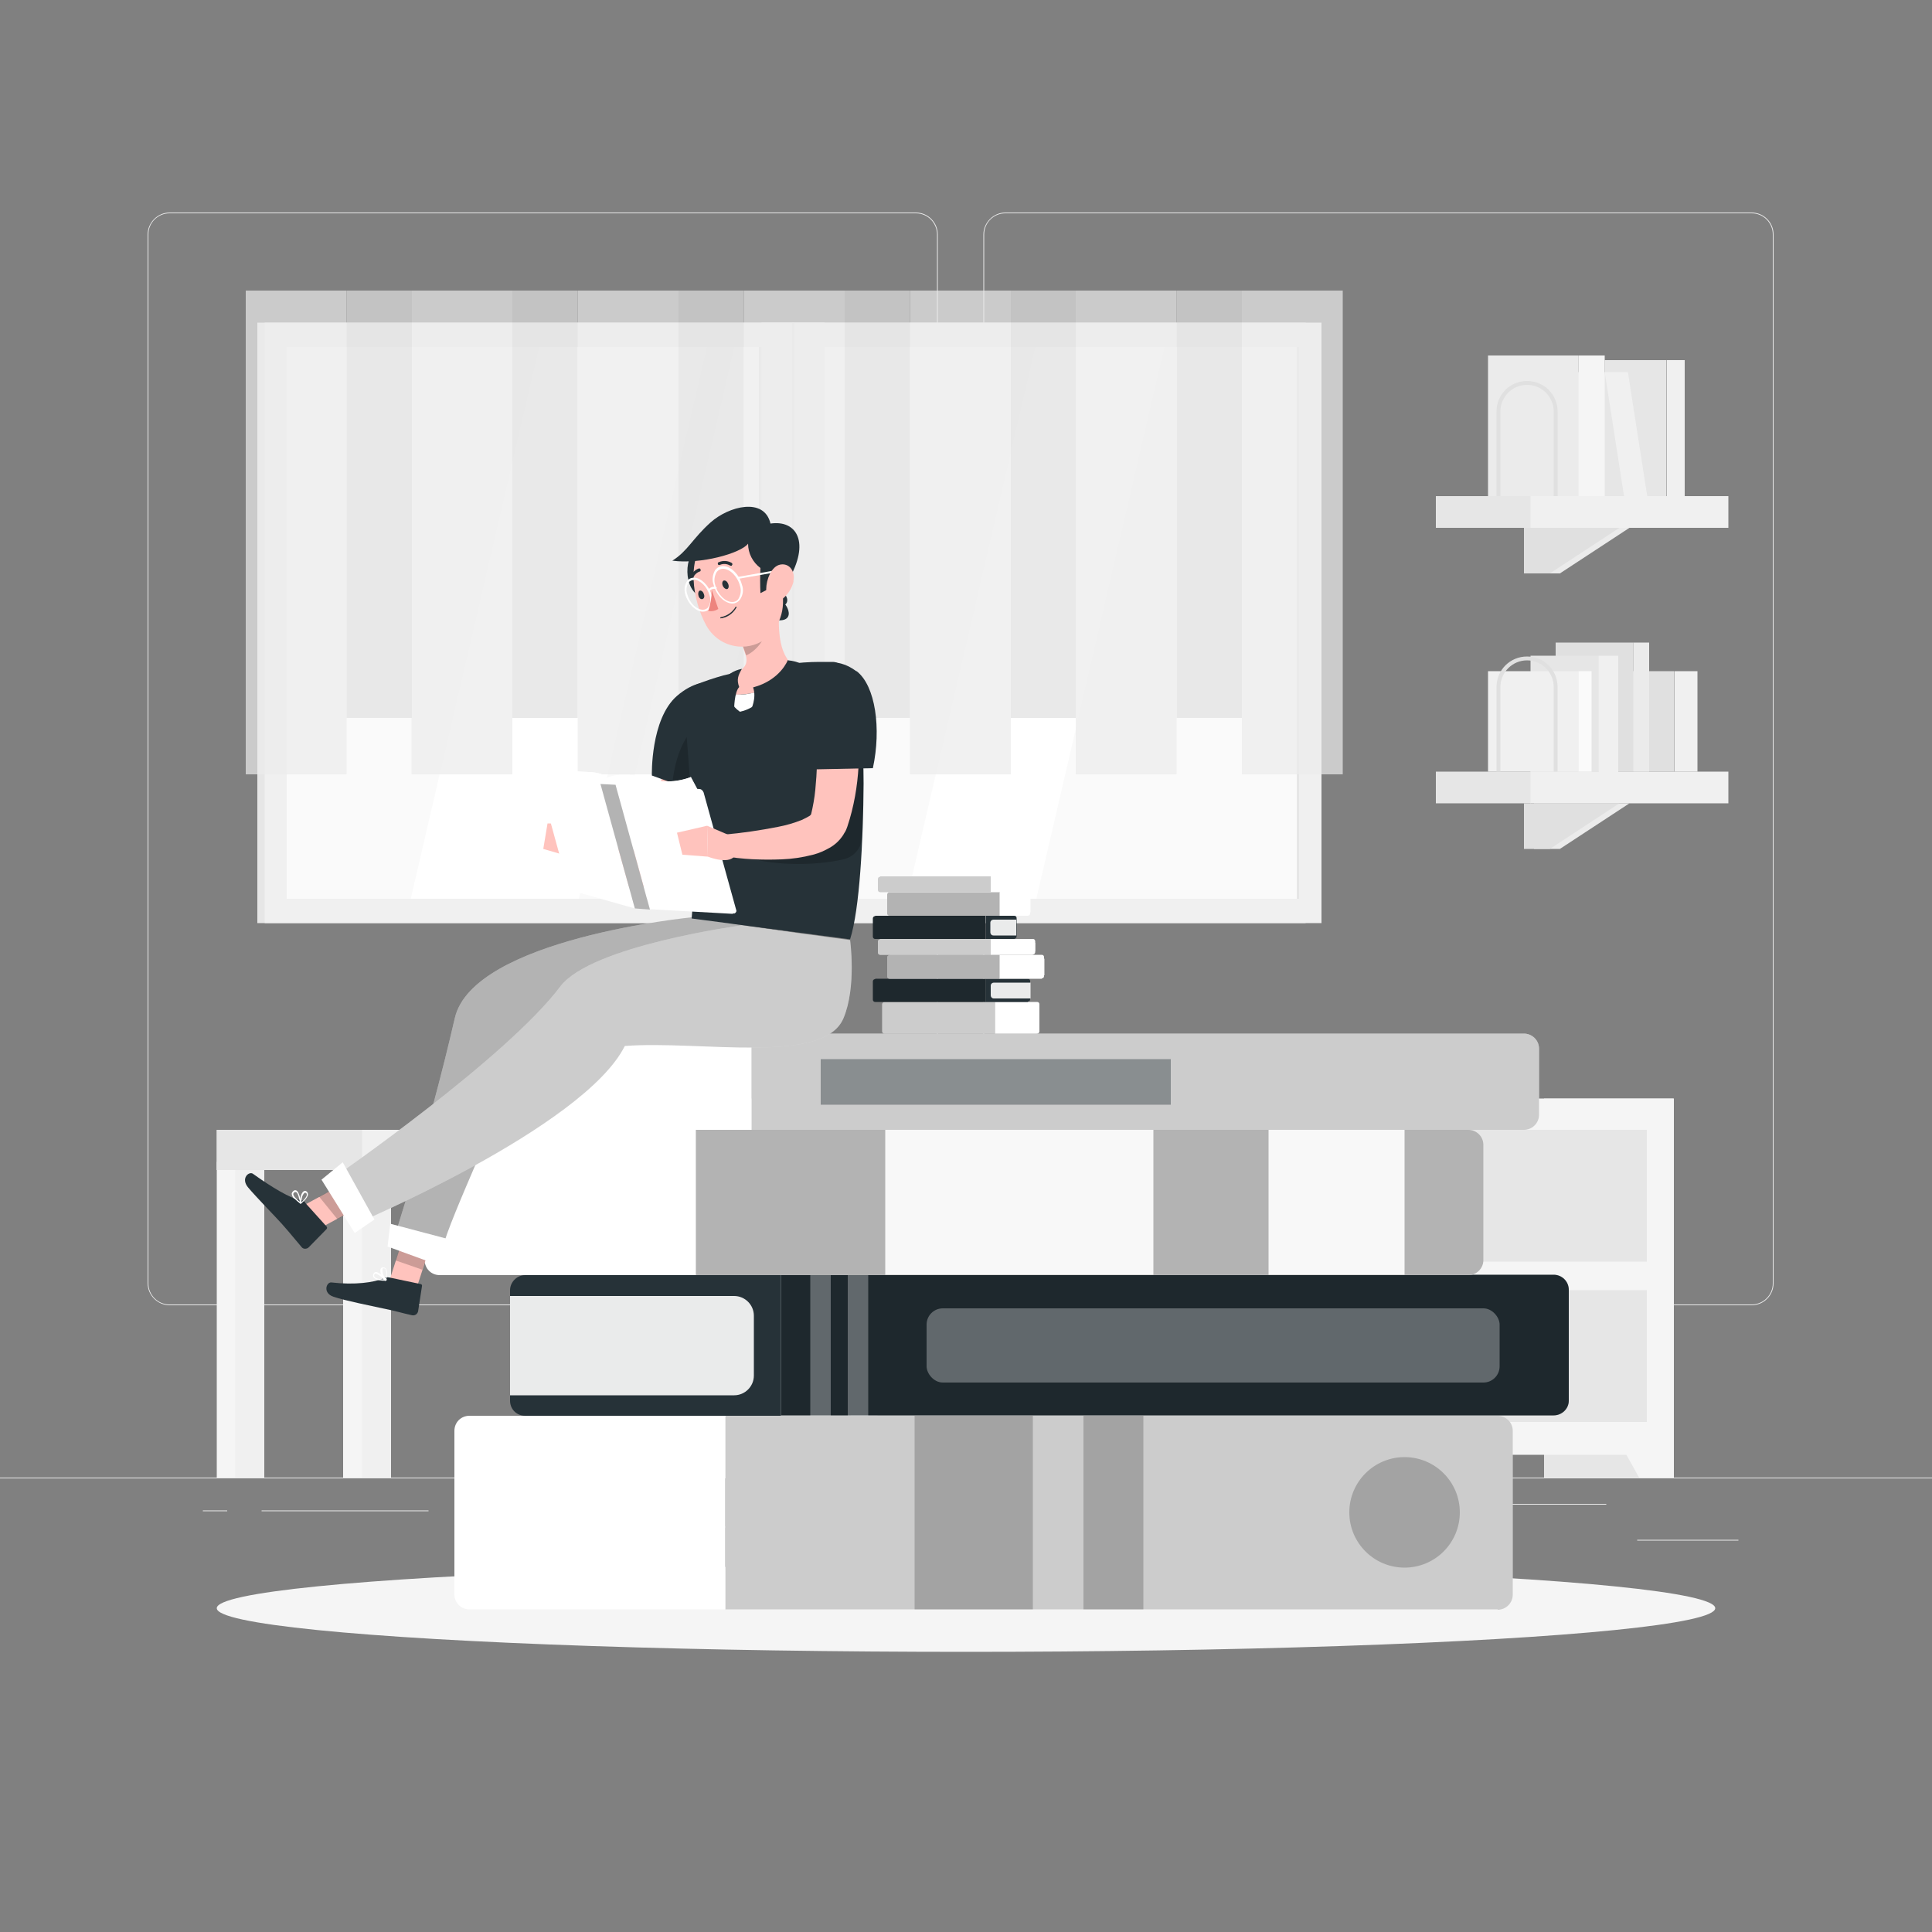 <?xml version="1.0" encoding="UTF-8"?> <svg xmlns="http://www.w3.org/2000/svg" version="1.1" viewBox="0 0 500 500"><rect x="0" y="0" width="500" height="500" fill="#808080" stroke="none"/><defs><style> .cls-1 { fill: #e0e0e0; } .cls-2, .cls-3, .cls-4, .cls-5, .cls-6, .cls-7 { isolation: isolate; } .cls-2, .cls-7 { opacity: .3; } .cls-3 { opacity: .2; } .cls-8 { fill: #e6e6e6; } .cls-9 { fill: #ed847e; } .cls-10 { fill: #ebebeb; } .cls-11, .cls-4 { fill: #263238; } .cls-12, .cls-5, .cls-6, .cls-7 { fill: #fff; } .cls-13 { fill: #f0f0f0; } .cls-14 { fill: #fafafa; } .cls-15 { fill: #ffc3bd; } .cls-16 { opacity: .7; } .cls-17 { fill: #f5f5f5; } .cls-4 { opacity: .4; } .cls-5 { opacity: .9; } .cls-6 { opacity: .8; } </style></defs><g><g id="Layer_1"><g id="freepik--background-complete--inject-3"><rect class="cls-10" y="382.4" width="500" height=".2"></rect><rect class="cls-10" x="423.7" y="398.5" width="26.2" height=".2"></rect><rect class="cls-10" x="322.5" y="395.2" width="34.2" height=".2"></rect><rect class="cls-10" x="389.3" y="389.2" width="26.4" height=".2"></rect><rect class="cls-10" x="67.7" y="390.9" width="43.2" height=".2"></rect><rect class="cls-10" x="52.5" y="390.9" width="6.3" height=".2"></rect><rect class="cls-10" x="131.5" y="395.1" width="56.2" height=".2"></rect><path class="cls-10" d="M237,337.8H43.9c-3.1,0-5.7-2.6-5.7-5.7V60.7c0-3.1,2.6-5.7,5.7-5.7h193.1c3.2,0,5.7,2.6,5.7,5.7h0v271.4c0,3.2-2.6,5.7-5.7,5.7ZM43.9,55.2c-3,0-5.5,2.4-5.5,5.5v271.4c0,3,2.4,5.5,5.5,5.5h193.1c3,0,5.5-2.4,5.5-5.5V60.7c0-3-2.4-5.5-5.5-5.5H43.9Z"></path><path class="cls-10" d="M453.3,337.8h-193.1c-3.2,0-5.7-2.6-5.7-5.7V60.7c0-3.1,2.6-5.7,5.7-5.7h193.1c3.1,0,5.7,2.5,5.7,5.7v271.4c0,3.1-2.5,5.7-5.7,5.7ZM260.2,55.2c-3,0-5.5,2.4-5.5,5.5v271.4c0,3,2.4,5.5,5.5,5.5h193.1c3,0,5.5-2.4,5.5-5.5V60.7c0-3-2.4-5.5-5.5-5.5h-193.1Z"></path><rect class="cls-8" x="66.6" y="83.5" width="271.3" height="155.4"></rect><rect class="cls-13" x="68.5" y="83.5" width="273.5" height="155.4"></rect><rect class="cls-14" x="74.2" y="89.8" width="262.2" height="142.8"></rect><polygon class="cls-12" points="106.3 232.6 139.5 89.8 183 89.8 149.8 232.6 106.3 232.6"></polygon><polygon class="cls-12" points="156.8 232.6 190 89.8 209.6 89.8 176.5 232.6 156.8 232.6"></polygon><polygon class="cls-12" points="234.7 232.6 267.9 89.8 301.4 89.8 268.2 232.6 234.7 232.6"></polygon><rect class="cls-8" x="335.6" y="89.8" width=".7" height="142.8"></rect><rect class="cls-13" x="197.1" y="83.5" width="16.3" height="155.4"></rect><rect class="cls-8" x="196.4" y="89.8" width=".7" height="142.7"></rect><rect class="cls-8" x="205" y="83.5" width=".6" height="155.4"></rect><g class="cls-16"><rect class="cls-10" x="321.4" y="75.2" width="26.1" height="125.2"></rect><rect class="cls-1" x="304.5" y="75.2" width="16.9" height="110.6"></rect><rect class="cls-10" x="278.4" y="75.2" width="26.1" height="125.2"></rect><rect class="cls-1" x="261.5" y="75.2" width="16.9" height="110.6"></rect><rect class="cls-10" x="235.5" y="75.2" width="26.1" height="125.2"></rect><rect class="cls-1" x="218.6" y="75.2" width="16.9" height="110.6"></rect><rect class="cls-10" x="192.5" y="75.2" width="26.1" height="125.2"></rect><rect class="cls-1" x="175.6" y="75.2" width="16.9" height="110.6"></rect><rect class="cls-10" x="149.5" y="75.2" width="26.1" height="125.2"></rect><rect class="cls-1" x="132.6" y="75.2" width="16.9" height="110.6"></rect><rect class="cls-10" x="106.5" y="75.2" width="26.1" height="125.2"></rect><rect class="cls-10" x="63.6" y="75.2" width="26.1" height="125.2"></rect><rect class="cls-1" x="89.7" y="75.2" width="16.9" height="110.6"></rect></g><rect class="cls-8" x="399.6" y="284.3" width="33.5" height="98.1"></rect><polygon class="cls-17" points="424.2 382.4 433.2 382.4 433.2 365.5 414.8 365.5 424.2 382.4"></polygon><rect class="cls-8" x="194.5" y="284.3" width="33.6" height="98.1"></rect><rect class="cls-17" x="220.2" y="284.3" width="213" height="92.2"></rect><polygon class="cls-17" points="229.1 382.4 220.2 382.4 220.2 365.5 238.5 365.5 229.1 382.4"></polygon><rect class="cls-8" x="227.1" y="292.4" width="199.1" height="34.1"></rect><rect class="cls-8" x="227.1" y="333.9" width="199.1" height="34.1"></rect><rect class="cls-13" x="396" y="128.4" width="51.3" height="8.2"></rect><rect class="cls-8" x="371.6" y="128.4" width="24.5" height="8.2"></rect><polygon class="cls-10" points="397 136.6 421.7 136.6 403.7 148.4 397 148.4 397 136.6"></polygon><polygon class="cls-1" points="394.4 136.6 419.1 136.6 401.1 148.4 394.4 148.4 394.4 136.6"></polygon><rect class="cls-8" x="415.3" y="93.2" width="16" height="35.2"></rect><rect class="cls-13" x="431.4" y="93.2" width="4.6" height="35.2"></rect><polygon class="cls-8" points="394.6 96.3 415.3 96.3 420.3 128.4 399.6 128.4 394.6 96.3"></polygon><polygon class="cls-13" points="421.3 96.3 415.3 96.3 420.3 128.4 426.3 128.4 421.3 96.3"></polygon><rect class="cls-10" x="385.1" y="92" width="23.4" height="36.4"></rect><rect class="cls-17" x="408.5" y="92" width="6.8" height="36.4"></rect><path class="cls-1" d="M403.1,128.4h-1v-21.9c0-3.8-3.1-6.9-6.9-6.9-3.8,0-6.9,3.1-6.9,6.9h0v21.9h-1v-21.9c0-4.4,3.5-7.9,7.9-7.9,4.4,0,7.9,3.5,7.9,7.9h0v21.9Z"></path><rect class="cls-13" x="396" y="199.7" width="51.3" height="8.2"></rect><rect class="cls-8" x="371.6" y="199.7" width="24.5" height="8.2"></rect><polygon class="cls-10" points="397 207.9 421.7 207.9 403.7 219.7 397 219.7 397 207.9"></polygon><polygon class="cls-1" points="394.4 207.9 419.1 207.9 401.1 219.7 394.4 219.7 394.4 207.9"></polygon><rect class="cls-1" x="409.8" y="173.7" width="23.4" height="26"></rect><rect class="cls-13" x="433.3" y="173.7" width="6" height="26"></rect><rect class="cls-1" x="402.6" y="166.3" width="20.1" height="33.4"></rect><rect class="cls-10" x="422.7" y="166.3" width="4.1" height="33.4"></rect><rect class="cls-8" x="396.1" y="169.7" width="17.6" height="30.1"></rect><rect class="cls-13" x="413.7" y="169.7" width="5.1" height="30.1"></rect><rect class="cls-13" x="385.1" y="173.7" width="23.4" height="26"></rect><rect class="cls-14" x="408.5" y="173.7" width="3.4" height="26"></rect><path class="cls-1" d="M403.1,199.7h-1v-21.9c0-3.8-3.1-6.9-6.9-6.9-3.8,0-6.9,3.1-6.9,6.9v21.9h-1v-21.9c0-4.4,3.5-7.9,7.9-7.9,4.4,0,7.9,3.5,7.9,7.9v21.9Z"></path><rect class="cls-17" x="143.1" y="300.7" width="8.6" height="81.7"></rect><rect class="cls-13" x="147.9" y="300.7" width="7.5" height="81.7"></rect><rect class="cls-17" x="56.1" y="300.7" width="8.6" height="81.7"></rect><rect class="cls-13" x="60.9" y="300.7" width="7.5" height="81.7"></rect><rect class="cls-17" x="175.8" y="300.7" width="8.6" height="81.7"></rect><rect class="cls-13" x="180.7" y="300.7" width="7.5" height="81.7"></rect><rect class="cls-17" x="88.8" y="300.7" width="8.6" height="81.7"></rect><rect class="cls-13" x="56.1" y="292.4" width="132.1" height="10.4"></rect><rect class="cls-8" x="56.1" y="292.4" width="37.6" height="10.4"></rect><rect class="cls-13" x="93.7" y="300.7" width="7.5" height="81.7"></rect></g><g id="freepik--Shadow--inject-3"><ellipse id="freepik--path--inject-3" class="cls-17" cx="250" cy="416.2" rx="193.9" ry="11.3"></ellipse></g><g id="freepik--Books--inject-3"><path class="cls-12" d="M387.6,416.5h-199.9v-50.1h199.9c2.1,0,3.9,1.7,3.9,3.9h0v42.4c0,2.1-1.7,3.9-3.9,3.9h0Z"></path><path class="cls-3" d="M387.6,416.5h-199.9v-50.1h199.9c2.1,0,3.9,1.7,3.9,3.9h0v42.4c0,2.1-1.7,3.9-3.9,3.9h0Z"></path><rect class="cls-3" x="236.7" y="366.4" width="30.6" height="50.1"></rect><rect class="cls-3" x="280.4" y="366.4" width="15.5" height="50.1"></rect><path class="cls-12" d="M121.5,366.4h66.2v50.1h-66.2c-2.2,0-3.9-1.7-3.9-3.9v-42.3c0-2.2,1.7-3.9,3.9-3.9Z"></path><path class="cls-5" d="M117.6,371.7h57.9c2.8,0,5.1,2.3,5.1,5.1v29.2c0,2.8-2.3,5.1-5.1,5.1h-57.9v-39.4h0Z"></path><circle class="cls-3" cx="363.5" cy="391.4" r="14.3"></circle><path class="cls-11" d="M402.1,366.3h-200v-36.4h200c2.1,0,3.9,1.7,3.9,3.9h0v28.7c0,2.1-1.8,3.8-3.9,3.8Z"></path><path class="cls-3" d="M402.1,366.3h-200v-36.4h200c2.1,0,3.9,1.7,3.9,3.9h0v28.7c0,2.1-1.8,3.8-3.9,3.8Z"></path><path class="cls-11" d="M135.9,330h66.2v36.4h-66.2c-2.2,0-3.9-1.7-3.9-3.9v-28.6c0-2.1,1.8-3.9,3.9-3.9Z"></path><path class="cls-5" d="M132,335.4h58c2.8,0,5.1,2.3,5.1,5.1v15.5c0,2.8-2.3,5.1-5.1,5.1,0,0,0,0,0,0h-58v-25.6h0Z"></path><rect class="cls-7" x="239.8" y="338.6" width="148.3" height="19.2" rx="4.2" ry="4.2"></rect><rect class="cls-7" x="209.7" y="330" width="5.3" height="36.4"></rect><rect class="cls-7" x="219.4" y="330" width="5.3" height="36.4"></rect><path class="cls-12" d="M380,330h-199.9v-37.6h199.9c2.1,0,3.9,1.7,3.9,3.9h0v29.8c0,2.1-1.7,3.9-3.9,3.9Z"></path><path class="cls-2" d="M380,330h-199.9v-37.6h199.9c2.1,0,3.9,1.7,3.9,3.9h0v29.8c0,2.1-1.7,3.9-3.9,3.9Z"></path><rect class="cls-5" x="229.1" y="292.4" width="69.4" height="37.5"></rect><rect class="cls-5" x="328.3" y="292.4" width="35.2" height="37.5"></rect><path class="cls-12" d="M113.8,292.4h66.2v37.6h-66.2c-2.2,0-3.9-1.7-3.9-3.9v-29.8c0-2.2,1.7-3.9,3.9-3.9Z"></path><path class="cls-5" d="M109.9,297.8h57.9c2.8,0,5.1,2.3,5.1,5.1v16.6c0,2.8-2.3,5.1-5.1,5.1h-57.9v-26.8h0Z"></path><path class="cls-12" d="M394.4,292.4h-199.9v-24.9h199.9c2.1,0,3.9,1.7,3.9,3.9h0v17.1c0,2.1-1.7,3.9-3.9,3.9h0Z"></path><path class="cls-7" d="M394.4,292.4h-199.9v-24.9h199.9c2.1,0,3.9,1.7,3.9,3.9h0v17.1c0,2.1-1.7,3.9-3.9,3.9h0Z"></path><path class="cls-3" d="M394.4,292.4h-199.9v-24.9h199.9c2.1,0,3.9,1.7,3.9,3.9h0v17.1c0,2.1-1.7,3.9-3.9,3.9h0Z"></path><path class="cls-12" d="M128.3,267.5h66.2v24.9h-66.2c-2.2,0-3.9-1.7-3.9-3.9v-17.1c0-2.2,1.7-3.9,3.9-3.9Z"></path><path class="cls-7" d="M128.3,267.5h66.2v24.9h-66.2c-2.2,0-3.9-1.7-3.9-3.9v-17.1c0-2.2,1.7-3.9,3.9-3.9Z"></path><path class="cls-5" d="M124.4,272.9h57.9c2.8,0,5.1,2.3,5.1,5.1v4c0,2.8-2.3,5-5.1,5h-57.9v-14.1h0Z"></path><rect class="cls-4" x="212.4" y="274.1" width="90.6" height="11.8"></rect><path class="cls-12" d="M228.9,259.3h28.6v8.2h-28.6c-.4,0-.6-.3-.6-.6h0v-7c0-.3.3-.6.6-.6Z"></path><path class="cls-3" d="M228.9,259.3h28.6v8.2h-28.6c-.4,0-.6-.3-.6-.6h0v-7c0-.3.3-.6.6-.6Z"></path><path class="cls-12" d="M268.4,267.5h-10.9v-8.2h10.9c.4,0,.6.3.6.6h0v7c0,.4-.3.6-.7.6,0,0,0,0,0,0Z"></path><path class="cls-5" d="M269,266.6h-9.5c-.5,0-.8-.4-.8-.8v-4.8c0-.5.4-.8.8-.8h9.5v6.5h0Z"></path><path class="cls-11" d="M226.5,253.3h28.6v6h-28.6c-.4,0-.6-.3-.6-.6h0v-4.7c0-.4.3-.6.6-.6,0,0,0,0,0,0Z"></path><path class="cls-3" d="M226.5,253.3h28.6v6h-28.6c-.4,0-.6-.3-.6-.6h0v-4.7c0-.4.3-.6.6-.6,0,0,0,0,0,0Z"></path><path class="cls-11" d="M266,259.3h-10.9v-6h10.9c.4,0,.6.3.6.6h0v4.7c0,.4-.3.6-.6.6,0,0,0,0,0,0Z"></path><path class="cls-5" d="M266.7,258.4h-9.5c-.5,0-.8-.4-.8-.8v-2.5c0-.5.4-.8.8-.8h9.5v4.2h0Z"></path><path class="cls-12" d="M230.2,247.1h28.6v6.2h-28.6c-.4,0-.6-.3-.6-.6v-4.9c0-.4.3-.6.6-.6Z"></path><path class="cls-2" d="M230.2,247.1h28.6v6.2h-28.6c-.4,0-.6-.3-.6-.6v-4.9c0-.4.3-.6.6-.6Z"></path><path class="cls-12" d="M269.6,253.3h-10.9v-6.2h10.9c.4,0,.6.3.6.6h0v4.9c0,.4-.3.6-.6.6,0,0,0,0,0,0Z"></path><path class="cls-5" d="M270.3,252.4h-9.5c-.5,0-.8-.4-.8-.8v-2.7c0-.5.4-.8.8-.8h9.5v4.4h0Z"></path><path class="cls-12" d="M227.8,243h28.6v4.1h-28.6c-.4,0-.6-.3-.6-.6v-2.8c0-.4.3-.6.6-.6Z"></path><path class="cls-7" d="M227.8,243h28.6v4.1h-28.6c-.4,0-.6-.3-.6-.6v-2.8c0-.4.3-.6.6-.6Z"></path><path class="cls-3" d="M227.8,243h28.6v4.1h-28.6c-.4,0-.6-.3-.6-.6v-2.8c0-.4.3-.6.6-.6Z"></path><path class="cls-12" d="M267.3,247.1h-10.9v-4.1h10.9c.4,0,.6.3.6.6h0v2.8c0,.4-.3.6-.6.6,0,0,0,0,0,0Z"></path><path class="cls-7" d="M267.3,247.1h-10.9v-4.1h10.9c.4,0,.6.3.6.6h0v2.8c0,.4-.3.6-.6.6,0,0,0,0,0,0Z"></path><path class="cls-5" d="M267.9,246.2h-9.5c-.5,0-.8-.4-.8-.8v-.6c0-.5.4-.8.8-.8h9.5v2.3h0Z"></path><path class="cls-11" d="M226.5,237h28.6v6h-28.6c-.4,0-.6-.3-.6-.6v-4.7c0-.4.3-.6.6-.6,0,0,0,0,0,0Z"></path><path class="cls-3" d="M226.5,237h28.6v6h-28.6c-.4,0-.6-.3-.6-.6v-4.7c0-.4.3-.6.6-.6,0,0,0,0,0,0Z"></path><path class="cls-11" d="M262.4,243h-7.2v-6h7.3c.4,0,.6.3.6.6v4.7c0,.4-.3.6-.6.7,0,0,0,0,0,0Z"></path><path class="cls-5" d="M263,242.1h-5.9c-.5,0-.8-.4-.8-.8v-2.5c0-.5.4-.8.8-.8h5.9v4.2h0Z"></path><path class="cls-12" d="M230.2,230.9h28.6v6.1h-28.6c-.4,0-.6-.3-.6-.6v-4.9c0-.3.3-.6.6-.6Z"></path><path class="cls-2" d="M230.2,230.9h28.6v6.1h-28.6c-.4,0-.6-.3-.6-.6v-4.9c0-.3.3-.6.6-.6Z"></path><path class="cls-12" d="M266,237h-7.3v-6.1h7.3c.4,0,.6.3.6.6h0v4.9c0,.3-.3.6-.6.6Z"></path><path class="cls-5" d="M266.7,236.1h-5.9c-.5,0-.8-.4-.8-.8v-2.7c0-.5.4-.8.8-.8h5.9v4.4h0Z"></path><path class="cls-12" d="M227.8,226.8h28.6v4.1h-28.6c-.4,0-.6-.3-.6-.6v-2.8c0-.4.3-.6.6-.6Z"></path><path class="cls-7" d="M227.8,226.8h28.6v4.1h-28.6c-.4,0-.6-.3-.6-.6v-2.8c0-.4.3-.6.6-.6Z"></path><path class="cls-3" d="M227.8,226.8h28.6v4.1h-28.6c-.4,0-.6-.3-.6-.6v-2.8c0-.4.3-.6.6-.6Z"></path><path class="cls-12" d="M263.7,230.8h-7.3v-4.1h7.3c.4,0,.6.3.6.6h0v2.8c0,.4-.3.6-.6.6h0Z"></path><path class="cls-7" d="M263.7,230.8h-7.3v-4.1h7.3c.4,0,.6.3.6.6h0v2.8c0,.4-.3.6-.6.6h0Z"></path><path class="cls-5" d="M264.3,230h-5.9c-.5,0-.8-.4-.8-.8v-.6c0-.5.4-.8.8-.8h5.9v2.3h0Z"></path></g><g id="freepik--Character--inject-3"><polygon class="cls-15" points="106.8 336.5 100.2 333.2 105.5 316.8 112.1 320.1 106.8 336.5"></polygon><path class="cls-11" d="M100.7,330.6l8.1,1.7c.3,0,.5.3.4.6l-1,6.5c-.2.7-.8,1.1-1.5,1-2.8-.6-4.1-1.1-7.7-1.8-2.2-.5-9.8-2-12.7-3s-1.8-3.9-.5-3.7c6,.7,11.1,0,13.5-1.1.4-.2.9-.3,1.4-.2Z"></path><polygon class="cls-3" points="112.1 320.1 105.5 316.8 102.4 326.2 109.3 328.6 112.1 320.1"></polygon><path class="cls-12" d="M179,237.4s-56.6,5.5-61.3,26.1c-6.8,29.6-16,57.8-16,57.8l12.7,2.2c1.9-8.4,16.4-38,23.1-57.9,15.3-2.3,56.3,6.4,62.4-5.2,3-5.9,4.7-12.5,4.9-19.1l-25.8-3.8Z"></path><path class="cls-2" d="M179,237.4s-56.6,5.5-61.3,26.1c-6.8,29.6-16,57.8-16,57.8l12.7,2.2c1.9-8.4,16.4-38,23.1-57.9,15.3-2.3,56.3,6.4,62.4-5.2,3-5.9,4.7-12.5,4.9-19.1l-25.8-3.8Z"></path><polygon class="cls-12" points="115.1 328 100.3 322.6 101 316.7 116.5 320.8 115.1 328"></polygon><path class="cls-12" d="M97.9,331.3c.7.1,1.3.2,2,.1,0,0,.1,0,.2-.1,0,0,0-.1,0-.2-.2-.2-2-2-2.9-1.9-.2,0-.4.2-.5.4-.2.3-.2.7,0,1,.3.3.8.6,1.2.6ZM99.5,331.1c-1.3,0-2.3-.2-2.6-.7-.1-.2-.1-.4,0-.6,0-.1.1-.2.2-.2.5,0,1.6.8,2.3,1.5h0Z"></path><path class="cls-12" d="M99.8,331.5h0c0,0,0,0,.1-.1,0,0,.6-2.1,0-3-.1-.2-.4-.4-.7-.4-.3,0-.6.1-.7.4-.3.8.4,2.5,1.1,3.1h.1ZM99.5,328.3c.1,0,.3.1.3.2.3.8.3,1.6,0,2.4-.6-.7-.9-1.6-.8-2.5,0,0,.1-.2.4-.2h0Z"></path><path class="cls-15" d="M185.1,185.6c-.3,3.7-.9,7.2-1.5,10.8s-1.3,7.1-2.3,10.7c-.9,3.7-2.1,7.2-3.5,10.7-.8,1.9-1.7,3.7-2.8,5.5-.6,1-1.3,1.9-2.1,2.8-.9,1.1-2,2-3.3,2.7l-.4.2h-.2c-2.2.8-4.5.9-6.7.3-1.6-.4-3.2-1-4.7-1.9-1.3-.7-2.6-1.6-3.9-2.5-.6-.4-1.2-.9-1.7-1.4-.6-.5-1.1-1-1.7-1.6l3.1-4.6c1.2.4,2.4.9,3.6,1.2s2.4.8,3.6,1c1,.3,2.1.4,3.1.4.9,0,1.5-.2,1.4-.3l-.6.3c.7-.6,1.2-1.4,1.6-2.2.7-1.3,1.3-2.6,1.8-4,1.1-3.1,2-6.2,2.7-9.4.7-3.3,1.4-6.6,1.9-10s1-6.8,1.5-10.1l11.1,1.2Z"></path><path class="cls-11" d="M175.2,180.1c-6.9,6-6.5,20.6-6.5,20.6l18.2,6.6c3.9-6,5.7-17.5,5.4-22.4-.5-7.6-8.9-11.9-17.1-4.8Z"></path><path class="cls-3" d="M192.3,185.2c-3.3-1.6-7.7-1.1-12.2,2.8-4,3.5-5.6,9.9-6.1,14.7l12.9,4.6c3.8-5.9,5.7-17,5.4-22.1Z"></path><polygon class="cls-15" points="80.7 319 78.5 312 93.8 303.7 96 310.7 80.7 319"></polygon><path class="cls-11" d="M79,311.3l5.5,6.1c.2.2.2.5,0,.7,0,0,0,0,0,0l-4.6,4.7c-.5.5-1.4.5-1.8,0h0c-1.9-2.2-2.7-3.3-5.1-6-1.5-1.7-6.8-7.1-8.8-9.5s.3-4.3,1.3-3.5c4.9,3.5,9.7,6.4,12.3,6.8.5,0,.9.3,1.2.6Z"></path><polygon class="cls-3" points="96 310.7 93.8 303.7 82.6 309.7 87.3 315.5 96 310.7"></polygon><path class="cls-12" d="M191.8,239.5s-38.8,5.2-46.8,15.8c-13.9,18.5-58,49-58,49l4,12.9s60.1-25.3,70.7-46.5c19.6-1.5,51.5,5,56.6-7.2,3.4-8.1,1.7-20.2,1.7-20.2l-28.2-3.8Z"></path><path class="cls-3" d="M191.8,239.5s-38.8,5.2-46.8,15.8c-13.9,18.5-58,49-58,49l4,12.9s60.1-25.3,70.7-46.5c19.6-1.5,51.5,5,56.6-7.2,3.4-8.1,1.7-20.2,1.7-20.2l-28.2-3.8Z"></path><polygon class="cls-12" points="91.8 319.1 83.2 305.3 88.7 300.8 96.9 315.6 91.8 319.1"></polygon><path class="cls-12" d="M76.2,310.2c.5.5,1,.9,1.5,1.3,0,0,.1,0,.2,0,0,0,0-.1,0-.2,0-.3-.4-2.8-1.2-3.2-.2-.1-.4-.1-.6,0-.3.2-.5.4-.6.8,0,.5.3,1,.6,1.3ZM77.6,311c-1.1-.8-1.7-1.5-1.7-2,0-.2.2-.4.4-.5,0,0,.2,0,.3,0,.5.2.8,1.5,1,2.5h0Z"></path><path class="cls-12" d="M77.7,311.5h0s.1,0,.2,0c0,0,1.8-1.4,1.8-2.4,0-.3-.1-.5-.3-.7-.2-.2-.5-.3-.8-.1-.7.4-1.1,2.3-.9,3.1,0,0,0,0,0,0ZM79.3,308.8c0,.1.1.2.1.4,0,.6-.9,1.5-1.4,1.9,0-.9.2-1.8.8-2.4.1,0,.3,0,.4,0h0Z"></path><path class="cls-15" d="M155.4,218.8l-5.9-5.7-4.1,8s7.1,3.9,8.9,2.1l1-4.4Z"></path><polygon class="cls-15" points="141.7 213.1 140.6 219.7 145.4 221.1 149.5 213.2 141.7 213.1"></polygon><path class="cls-11" d="M219.6,175.2c-.7-1.9-2.1-3.9-4.1-3.9-.4,0-3,0-3.5,0-2.4,0-5.4.2-8.3.6-5.6.6-11.1,1.6-16.5,2.9-2.5.7-4.9,1.5-6.8,2.3h0c-2.2.9-3.6,3.1-3.4,5.5,1,10.6,3.5,39.9,2,55.1l41,5.4c2.5-7.8,3.4-25.7,3.5-40.3,0-8.8-.7-19.7-3.8-27.6Z"></path><path class="cls-3" d="M223.2,195.3h-.8c0,0-5.2,4.6-5.2,4.6l-5.4,18.5-18.5,3.2c4.5,2.3,17.6,2.7,25.3.7,2.6-.7,4.4-3,4.5-5.7.2-4.6.3-9.3.3-13.7,0-2.4,0-4.9-.2-7.5Z"></path><path class="cls-12" d="M156.9,201.4s3.6-2,10.4,0c3.8,1.2,7.8,1.1,11.5-.3l2.5,4.7-23,.8-1.4-5.2Z"></path><path class="cls-6" d="M156.9,201.4s3.6-2,10.4,0c3.8,1.2,7.8,1.1,11.5-.3l2.5,4.7-23,.8-1.4-5.2Z"></path><path class="cls-12" d="M156.9,201.4s-.1-1.4-4.5-1.6c-8.8-.3-12.5-2.5-12.5-2.5l-.4,2.3,18.8,7-1.4-5.1Z"></path><path class="cls-6" d="M156.9,201.4s-.1-1.4-4.5-1.6c-8.8-.3-12.5-2.5-12.5-2.5l-.4,2.3,18.8,7-1.4-5.1Z"></path><path class="cls-12" d="M164.3,235.1l-16.3-4.6c-.4-.1-.7-.5-.9-.9l-8.3-30.2c-.1-.4,0-.9.5-1,.2,0,.3,0,.5,0l15.5,4.4,9,32.2Z"></path><path class="cls-12" d="M189.6,236.5l-21.4-1.2-8.9-32.3,21.7,1.2c.5,0,.9.4,1.1.9l8.4,30.3c.2.4,0,.8-.4,1-.1,0-.3,0-.4,0Z"></path><polygon class="cls-12" points="164.3 235.1 168.2 235.4 159.3 203.1 155.4 202.9 164.3 235.1"></polygon><polygon class="cls-2" points="164.3 235.1 168.2 235.4 159.3 203.1 155.4 202.9 164.3 235.1"></polygon><path class="cls-15" d="M221.6,182.5c.2,1.4.4,2.7.4,4s.2,2.6.2,3.9c0,2.6,0,5.2,0,7.8-.3,5.3-1.2,10.6-2.9,15.7,0,0-.2.5-.3.8-.1.3-.3.6-.5.9-.3.6-.7,1.1-1.1,1.6-.7.8-1.5,1.5-2.5,2.1-1.4.8-2.9,1.5-4.5,1.9-2.7.7-5.4,1.1-8.1,1.2-5.1.2-10.2,0-15.3-.9l.3-5.5c4.7-.4,9.4-1.1,14-2,2.1-.4,4.2-1,6.2-1.8.7-.3,1.4-.7,2.1-1.1.2-.2.3-.3.3-.4s0,0,0,0c0,0,0,0,0,.1,0,0,0,.2,0,0,.5-2.1.9-4.3,1.1-6.4.2-2.2.4-4.5.4-6.8s0-4.6-.1-6.9c0-1.1-.1-2.3-.2-3.4v-1.7c-.1,0-.3-1.6-.3-1.6l11-1.6Z"></path><path class="cls-11" d="M221.6,173.7c-4.9-3.7-11.6-3.6-14.3,6.2-1.8,6.4-.8,19.3-.8,19.3l19.4-.4c2.2-10.2.7-21.3-4.2-25.1Z"></path><path class="cls-15" d="M201.8,155.7l-4.1,4.8-5.6,6.5c.3.8.6,1.7.9,2.6,1,3.5-2.1,4.2-5,5.9,0,0-4.3,5.6,6,4s11.7-7,11.7-7c-4.6-3.1-4.3-10.8-4-16.8Z"></path><path class="cls-12" d="M197.1,178.8c-1,.3-2.1.5-3.1.7-1.4.3-2.8.3-4.2.2l-.2,1.2c-.4.3-.5,1.6,1.9,3.3,2.5-.5,6.3-2.6,5.7-5.4Z"></path><path class="cls-11" d="M203.9,170.8s-1.9,5.2-9,7.1c1,2.8-.6,5.9-.6,5.9,0,0,9.9-3.4,11.9-6.7s1.2-5.3,1.2-5.3c-1.1-.5-2.2-.8-3.4-.9Z"></path><path class="cls-11" d="M190,183.5s0-4.3,1.3-5.7c-.7-1.9-.3-3,.7-4.7-2.2.4-4.1,1.7-5.3,3.5-1.4,2.2-.4,7,3.3,7Z"></path><path class="cls-3" d="M192.2,167c.3.8.6,1.7.9,2.6,2.3-.9,5.1-4.1,5-6.6,0-.8-.1-1.7-.4-2.5l-5.5,6.5Z"></path><path class="cls-11" d="M178.6,144.2c-1.9,4.1-.3,13.7,8.9,9.8s-5.7-16.4-8.9-9.8Z"></path><path class="cls-11" d="M198.7,152.6c-.8,1.8-.1,5.9,3.8,4.3s-2.5-7.1-3.8-4.3Z"></path><path class="cls-11" d="M199.8,155.4c-1.3,1.5-1.7,5.7,2.6,5.1s-.5-7.5-2.6-5.1Z"></path><path class="cls-15" d="M200.8,144.5c1.7,7.8,3,12.2.3,17.3-2.6,5.1-8.8,7-13.9,4.4-1.9-1-3.4-2.5-4.4-4.3-3.5-6.3-5.6-17.9.9-23.3,4.4-3.8,10.9-3.3,14.7,1.1,1.2,1.4,2,3,2.3,4.8Z"></path><path class="cls-11" d="M199.4,135.5c-1.6-6.9-10.8-4.5-15.5-.3s-5.9,7.4-9.9,9.9c7.3,1,17.7-1.9,19.6-4.4,0,2.5,1.2,4.8,3.2,6.3-.1,2.2-.1,4.3,0,6.5l3.3-1.7,3.9-1.6c5.7-9.7,2.3-15.7-4.6-14.7Z"></path><path class="cls-12" d="M191.1,149.8c-.1,0-.2,0-.3-.2,0-.1,0-.3.2-.3,0,0,0,0,0,0l10.8-1.9c.1,0,.3,0,.3.2,0,.1,0,.3-.2.3,0,0,0,0,0,0l-10.8,1.9h0Z"></path><path class="cls-12" d="M189.6,156.2h0c-2,0-4.2-2.1-4.9-4.8-.5-1.3-.3-2.7.4-3.9.5-.6,1.2-1,2-1h0c2,0,4.2,2.1,4.9,4.8h0c.5,1.3.3,2.7-.5,3.9-.5.6-1.2,1-2,1ZM187.1,147.2c-.6,0-1.2.3-1.6.8-.6,1-.8,2.3-.4,3.4.6,2.4,2.6,4.4,4.4,4.4.6,0,1.2-.2,1.6-.8.6-1,.8-2.3.4-3.4-.6-2.4-2.6-4.4-4.4-4.4h0Z"></path><path class="cls-12" d="M183.4,153s0,0-.1,0c-.1,0-.2-.2,0-.4,0,0,0,0,0,0,.5-.6,1.2-.9,2-.7.1,0,.2.2.2.3,0,.1-.2.2-.3.2,0,0-1-.2-1.5.5,0,0-.1,0-.2,0Z"></path><path class="cls-15" d="M205.4,150.4c-.5,2-1.6,3.7-3.3,4.9-2.2,1.5-3.9-.4-3.8-2.9,0-2.3,1.3-5.9,3.7-6.3s3.9,1.9,3.3,4.4Z"></path><path class="cls-11" d="M188.4,151c.3.6.2,1.2-.1,1.4s-.9-.1-1.2-.7-.2-1.2.1-1.4.9,0,1.2.7Z"></path><path class="cls-11" d="M182.1,153.6c.3.6.2,1.2-.2,1.4s-.9-.1-1.1-.7-.1-1.2.2-1.4.9.1,1.1.7Z"></path><path class="cls-11" d="M178.9,150.1c.1,0,.2-.1.3-.2.3-.9,1-1.7,1.9-2,.2,0,.3-.3.2-.5,0-.2-.2-.3-.4-.3,0,0,0,0,0,0h0c-1.2.4-2,1.4-2.4,2.5,0,.2,0,.4.2.5,0,0,0,0,0,0,0,0,.2,0,.2,0Z"></path><path class="cls-12" d="M181.9,158.3h0c-1.8,0-3.8-2-4.5-4.3-.4-1.2-.3-2.5.4-3.6.4-.6,1.1-.9,1.8-.9h0c1.8,0,3.8,2,4.5,4.3h0c.4,1.2.3,2.5-.4,3.6-.4.6-1.1.9-1.8.9ZM179.6,150.1c-.5,0-1.1.2-1.4.7-.6.9-.7,2.1-.3,3.1.6,2.2,2.4,3.9,4,3.9h0c.5,0,1.1-.2,1.4-.7.6-.9.7-2.1.3-3.1h0c-.6-2.2-2.4-3.9-4-4h0Z"></path><path class="cls-9" d="M184.2,152.7c0,1.8-.3,3.6-.9,5.4.9.2,1.8,0,2.6-.5l-1.7-4.9Z"></path><path class="cls-11" d="M187.2,159.9c1.5-.4,2.7-1.4,3.4-2.7,0,0,0-.2,0-.2,0,0,0,0,0,0,0,0-.2,0-.2,0-.8,1.4-2.2,2.4-3.8,2.7-.1,0-.2.1-.2.2,0,.1.1.2.2.1.2,0,.5,0,.7-.2Z"></path><path class="cls-11" d="M189.4,146.3c0,0,0,0,.1-.1.1-.2,0-.4-.1-.5-1-.6-2.3-.7-3.4-.2-.2,0-.3.3-.2.5,0,0,0,0,0,0,0,.2.3.3.5.2.9-.4,1.9-.3,2.7.2.1,0,.3,0,.4,0Z"></path><path class="cls-15" d="M189.3,216.4l-6.3-2.7.2,8s6.2,2.5,7.2-.8l-1.2-4.5Z"></path><polygon class="cls-15" points="175.2 215.5 176.6 221.2 183.2 221.7 183 213.7 175.2 215.5"></polygon></g></g></g></svg> 